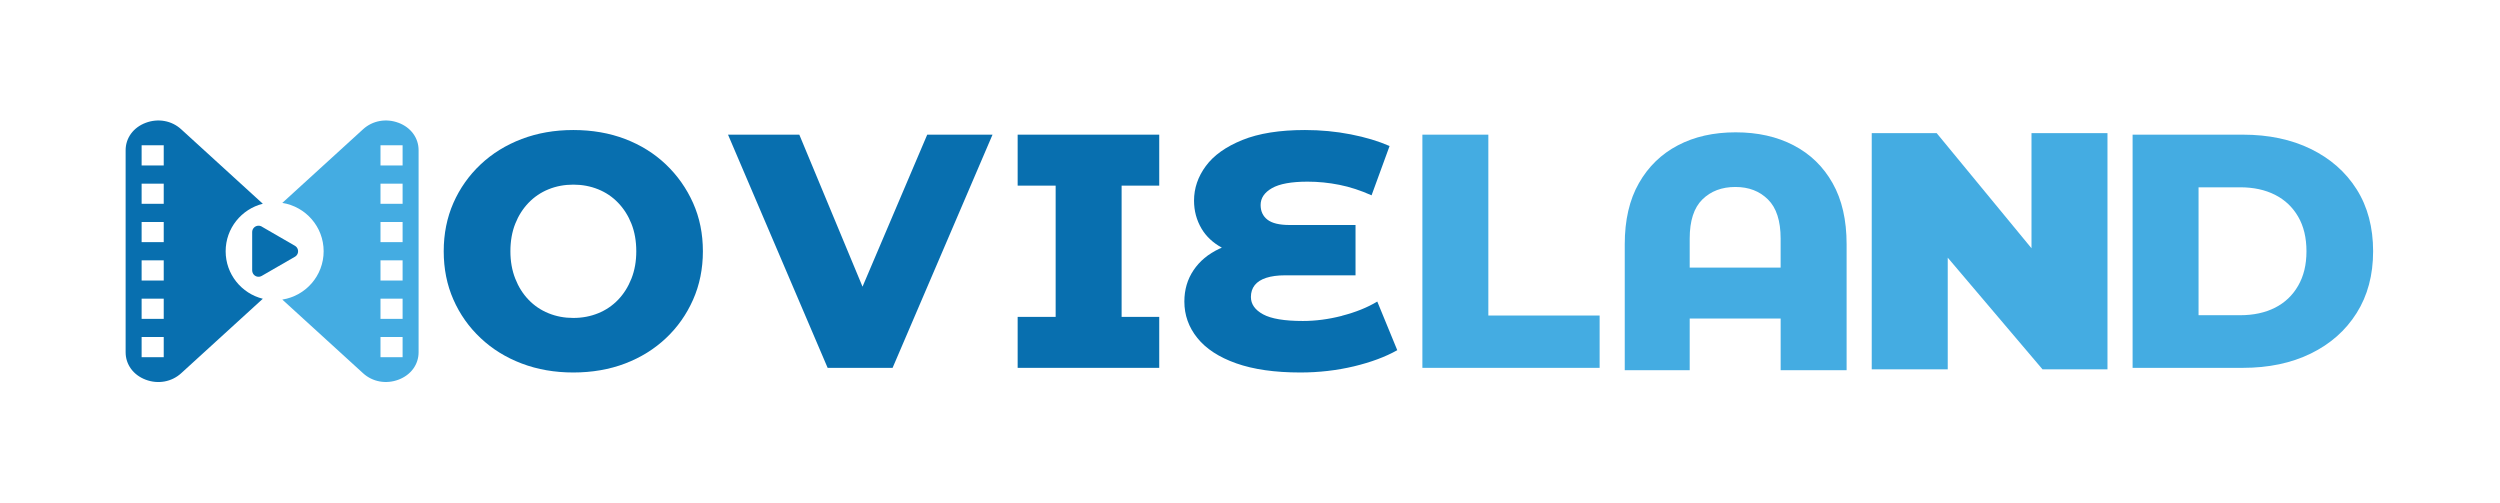 <svg width="199" height="40" viewBox="0 0 199 40" fill="none" xmlns="http://www.w3.org/2000/svg">
<path fill-rule="evenodd" clip-rule="evenodd" d="M31.722 9.776C30.735 9.404 29.657 9.599 28.9 10.289L22.472 16.151C24.335 16.446 25.762 18.054 25.762 19.999C25.762 21.944 24.335 23.554 22.472 23.846L28.9 29.709C29.655 30.399 30.732 30.594 31.722 30.221C32.71 29.849 33.32 29.014 33.32 28.039V11.956C33.32 10.981 32.71 10.146 31.722 9.774V9.776ZM32.047 28.431H30.287V26.826H32.047V28.431ZM32.047 25.381H30.287V23.776H32.047V25.381ZM32.047 22.329H30.287V20.724H32.047V22.329ZM32.047 19.276H30.287V17.671H32.047V19.276ZM32.047 16.224H30.287V14.619H32.047V16.224ZM32.047 13.171H30.287V11.564H32.047V13.171Z" fill="#44ACE2"/>
<path fill-rule="evenodd" clip-rule="evenodd" d="M17.962 19.999C17.962 18.171 19.223 16.641 20.92 16.219L14.42 10.289C13.665 9.599 12.588 9.404 11.598 9.776C10.61 10.149 10 10.984 10 11.959V28.041C10 29.016 10.61 29.851 11.598 30.224C12.585 30.596 13.662 30.401 14.42 29.711L20.92 23.781C19.223 23.359 17.962 21.829 17.962 20.001V19.999ZM13.033 28.431H11.273V26.826H13.033V28.431ZM13.033 25.381H11.273V23.776H13.033V25.381ZM13.033 22.329H11.273V20.724H13.033V22.329ZM13.033 19.276H11.273V17.671H13.033V19.276ZM13.033 16.224H11.273V14.619H13.033V16.224ZM13.033 13.171H11.273V11.564H13.033V13.171Z" fill="#086FAF"/>
<path fill-rule="evenodd" clip-rule="evenodd" d="M23.468 20.441L22.152 21.201L22.125 21.216L20.83 21.964C20.587 22.104 20.28 22.019 20.14 21.776C20.095 21.696 20.073 21.611 20.073 21.524V18.474C20.073 18.194 20.3 17.966 20.58 17.966C20.69 17.966 20.793 18.001 20.875 18.061L22.155 18.801L23.475 19.564C23.718 19.704 23.8 20.014 23.66 20.256C23.613 20.339 23.547 20.401 23.47 20.444L23.468 20.441Z" fill="#086FAF"/>
<path d="M53.008 13.092C52.088 12.217 51.005 11.54 49.76 11.065C48.515 10.59 47.14 10.35 45.638 10.35C44.135 10.35 42.783 10.59 41.528 11.065C40.273 11.543 39.18 12.217 38.253 13.092C37.325 13.967 36.605 14.988 36.09 16.155C35.578 17.323 35.32 18.605 35.32 20C35.32 21.395 35.575 22.677 36.09 23.845C36.603 25.012 37.323 26.032 38.253 26.907C39.18 27.782 40.273 28.46 41.528 28.935C42.783 29.413 44.153 29.65 45.638 29.65C47.123 29.65 48.515 29.41 49.76 28.935C51.005 28.46 52.09 27.785 53.008 26.92C53.928 26.055 54.648 25.032 55.168 23.858C55.688 22.683 55.95 21.395 55.95 20C55.95 18.605 55.69 17.323 55.168 16.155C54.645 14.988 53.925 13.967 53.008 13.092ZM50.263 22.175C50.005 22.83 49.653 23.39 49.203 23.86C48.753 24.328 48.223 24.688 47.613 24.935C47.003 25.183 46.345 25.308 45.638 25.308C44.93 25.308 44.273 25.185 43.663 24.935C43.053 24.688 42.523 24.33 42.073 23.86C41.623 23.392 41.268 22.83 41.013 22.175C40.755 21.52 40.628 20.795 40.628 20C40.628 19.205 40.755 18.457 41.013 17.812C41.268 17.168 41.623 16.61 42.073 16.142C42.523 15.675 43.053 15.315 43.663 15.068C44.273 14.82 44.93 14.697 45.638 14.697C46.345 14.697 47.003 14.822 47.613 15.068C48.223 15.315 48.753 15.672 49.203 16.142C49.653 16.61 50.008 17.168 50.263 17.812C50.518 18.457 50.648 19.188 50.648 20C50.648 20.812 50.52 21.52 50.263 22.175Z" fill="#086FAF"/>
<path d="M68.657 22.819L63.625 10.719H57.95L65.88 29.281H71.05L79.005 10.719H73.807L68.657 22.819Z" fill="#086FAF"/>
<path d="M81.005 14.776H84.03V25.224H81.005V29.281H92.275V25.224H89.28V14.776H92.275V10.719H81.005V14.776Z" fill="#086FAF"/>
<path d="M106.822 25.14C105.752 25.415 104.715 25.55 103.707 25.55C102.24 25.55 101.185 25.372 100.54 25.02C99.895 24.668 99.572 24.207 99.572 23.64C99.572 23.267 99.675 22.955 99.877 22.698C100.08 22.442 100.385 22.247 100.792 22.115C101.2 21.983 101.702 21.915 102.305 21.915H107.9V17.91H102.65C101.837 17.91 101.247 17.767 100.887 17.485C100.525 17.203 100.345 16.812 100.345 16.317C100.345 15.77 100.645 15.322 101.247 14.977C101.847 14.633 102.795 14.46 104.085 14.46C104.932 14.46 105.777 14.545 106.617 14.713C107.457 14.88 108.31 15.16 109.177 15.547L110.61 11.623C109.725 11.235 108.695 10.925 107.52 10.695C106.345 10.465 105.13 10.35 103.875 10.35C101.86 10.35 100.197 10.615 98.89 11.145C97.582 11.675 96.612 12.365 95.987 13.213C95.36 14.06 95.045 14.98 95.045 15.97C95.045 16.782 95.245 17.525 95.642 18.198C96.012 18.823 96.552 19.328 97.26 19.715C97.192 19.742 97.125 19.77 97.06 19.8C96.175 20.215 95.49 20.785 95.005 21.51C94.517 22.235 94.275 23.065 94.275 24.003C94.275 25.08 94.62 26.05 95.31 26.905C96 27.762 97.03 28.435 98.4 28.92C99.77 29.405 101.472 29.65 103.505 29.65C104.99 29.65 106.412 29.485 107.775 29.16C109.135 28.832 110.285 28.405 111.222 27.875L109.632 24.003C108.837 24.48 107.905 24.855 106.835 25.13L106.822 25.14Z" fill="#086FAF"/>
<path d="M118.472 10.719H113.222V29.281H127.33V25.116H118.472V10.719Z" fill="#44ACE2"/>
<path d="M142.775 11.568C141.45 10.877 139.91 10.533 138.16 10.533C136.41 10.533 134.875 10.877 133.56 11.568C132.243 12.258 131.208 13.26 130.458 14.578C129.705 15.895 129.33 17.517 129.33 19.442V29.468H134.5V25.358H141.74V29.468H146.99V19.442C146.99 17.515 146.62 15.893 145.875 14.578C145.133 13.26 144.098 12.258 142.773 11.568H142.775ZM134.5 21.3V18.992C134.5 17.578 134.835 16.54 135.508 15.877C136.18 15.215 137.055 14.883 138.133 14.883C139.21 14.883 140.06 15.215 140.73 15.877C141.403 16.54 141.738 17.58 141.738 18.992V21.3H134.498H134.5Z" fill="#44ACE2"/>
<path d="M161.707 19.762L154.162 10.6H148.99V29.4H155.04V20.51L162.585 29.4H167.755V10.6H161.707V19.762Z" fill="#44ACE2"/>
<path d="M187.587 15.066C186.712 13.686 185.497 12.619 183.942 11.859C182.387 11.099 180.582 10.719 178.532 10.719H169.755V29.281H178.532C180.582 29.281 182.387 28.901 183.942 28.141C185.497 27.381 186.712 26.309 187.587 24.919C188.462 23.531 188.9 21.891 188.9 19.999C188.9 18.106 188.462 16.446 187.587 15.066ZM182.932 22.744C182.49 23.514 181.875 24.096 181.09 24.494C180.302 24.891 179.38 25.091 178.32 25.091H175.005V14.909H178.32C179.38 14.909 180.305 15.109 181.09 15.506C181.877 15.904 182.49 16.484 182.932 17.244C183.375 18.004 183.595 18.924 183.595 20.001C183.595 21.079 183.375 21.976 182.932 22.746V22.744Z" fill="#44ACE2"/>
</svg>

